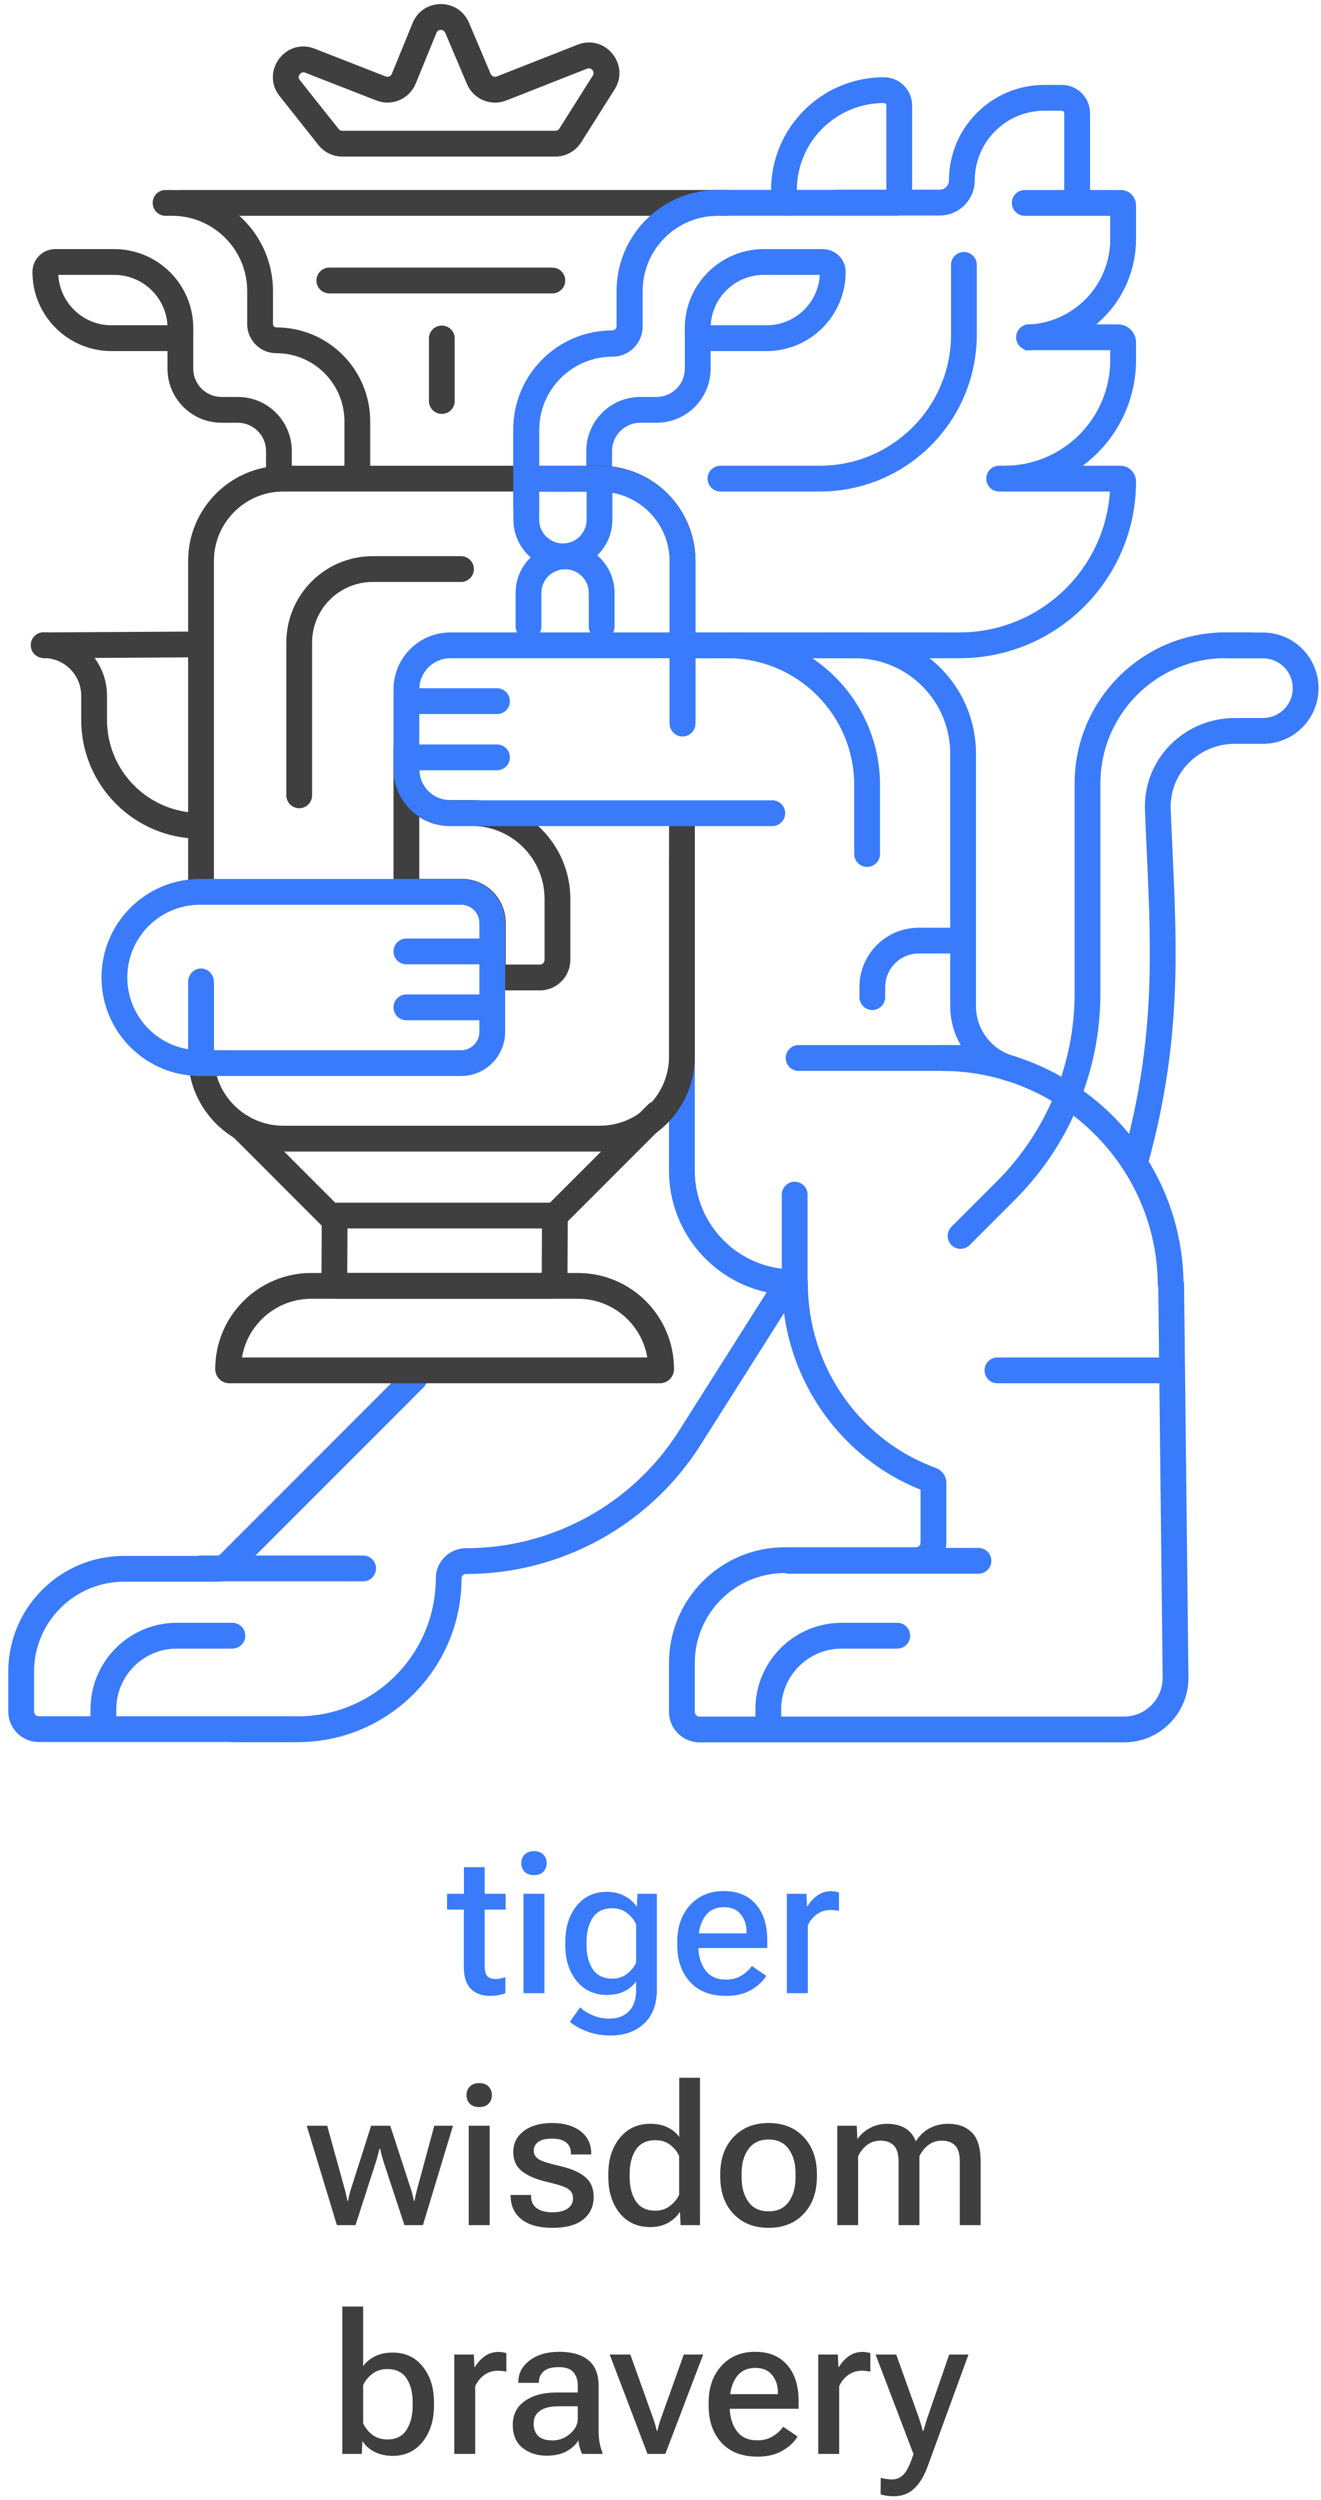 <?xml version="1.0" encoding="UTF-8"?> <svg xmlns="http://www.w3.org/2000/svg" width="156" height="295" viewBox="0 0 156 295" fill="none"> <path fill-rule="evenodd" clip-rule="evenodd" d="M72.848 34.342C72.848 27.751 78.191 22.408 84.782 22.408H93.577V25.453H84.782C79.873 25.453 75.893 29.433 75.893 34.342L75.893 38.533C75.893 40.499 74.3 42.092 72.334 42.092C67.552 42.092 63.675 45.969 63.675 50.752L63.675 56.567L60.629 56.567L60.629 50.752C60.629 44.288 65.87 39.047 72.334 39.047C72.618 39.047 72.848 38.817 72.848 38.533L72.848 34.342ZM82.049 101.316V138.146C82.049 144.582 87.266 149.8 93.702 149.8C94.661 149.8 95.404 150.582 95.404 151.503C95.404 160.928 101.162 169.538 109.904 173L110.571 173.264C111.286 173.548 111.756 174.239 111.756 175.008V182.035C111.756 184.026 110.142 185.64 108.151 185.64H92.673C86.805 185.64 82.049 190.397 82.049 196.264V202.016C82.049 202.325 82.299 202.575 82.608 202.575H132.735C135.277 202.575 137.331 200.499 137.302 197.956L136.778 151.34L139.824 151.305L140.347 197.922C140.395 202.16 136.973 205.621 132.735 205.621H82.608C80.617 205.621 79.003 204.007 79.003 202.016V196.264C79.003 188.715 85.123 182.595 92.673 182.595H108.151C108.46 182.595 108.711 182.344 108.711 182.035V175.803C99.227 172.013 92.888 162.906 92.391 152.787C84.887 152.124 79.003 145.822 79.003 138.146V101.316H82.049Z" fill="#397BFA"></path> <path fill-rule="evenodd" clip-rule="evenodd" d="M144.738 77.672C136.57 77.672 129.949 84.293 129.949 92.461V117.24C129.949 126.366 126.323 135.119 119.87 141.572L114.51 146.932C113.916 147.527 112.952 147.527 112.357 146.932C111.762 146.337 111.762 145.373 112.357 144.779L117.717 139.419C123.599 133.537 126.904 125.559 126.904 117.24V92.461C126.904 82.612 134.888 74.627 144.738 74.627H147.572C148.413 74.627 149.095 75.309 149.095 76.15C149.095 76.99 148.413 77.672 147.572 77.672H144.738Z" fill="#397BFA"></path> <path fill-rule="evenodd" clip-rule="evenodd" d="M143.459 76.169C143.459 75.328 144.141 74.646 144.982 74.646H149.144C152.771 74.646 155.711 77.586 155.711 81.212C155.711 84.839 152.771 87.779 149.144 87.779H145.823C141.52 87.779 138.087 91.26 138.253 95.491C138.317 97.145 138.392 98.767 138.465 100.367C139.009 112.252 139.498 122.954 135.628 137.145C135.407 137.956 134.57 138.435 133.759 138.213C132.947 137.992 132.469 137.155 132.69 136.344C136.428 122.638 135.963 112.4 135.422 100.518C135.349 98.916 135.275 97.284 135.21 95.61C134.974 89.583 139.86 84.734 145.823 84.734H149.144C151.089 84.734 152.665 83.157 152.665 81.212C152.665 79.268 151.089 77.691 149.144 77.691H144.982C144.141 77.691 143.459 77.01 143.459 76.169Z" fill="#397BFA"></path> <path fill-rule="evenodd" clip-rule="evenodd" d="M50.019 161.569C50.614 162.164 50.614 163.128 50.019 163.722L28.137 185.605C27.461 186.281 26.544 186.661 25.588 186.661H14.647C8.779 186.661 4.022 191.417 4.022 197.285V201.976C4.022 202.285 4.273 202.536 4.582 202.536L34.845 202.536C35.685 202.536 36.367 203.217 36.367 204.058C36.367 204.899 35.685 205.581 34.845 205.581L4.582 205.581C2.591 205.581 0.977 203.967 0.977 201.976V197.285C0.977 189.736 7.097 183.615 14.647 183.615H25.588C25.736 183.615 25.878 183.556 25.983 183.452L47.866 161.569C48.461 160.974 49.425 160.974 50.019 161.569Z" fill="#397BFA"></path> <path fill-rule="evenodd" clip-rule="evenodd" d="M85.902 74.633C95.855 74.633 103.922 82.701 103.922 92.653V100.785C103.922 101.626 103.241 102.307 102.4 102.307C101.559 102.307 100.877 101.626 100.877 100.785V92.653C100.877 84.383 94.173 77.678 85.902 77.678V74.633Z" fill="#397BFA"></path> <path fill-rule="evenodd" clip-rule="evenodd" d="M97.238 74.633H100.946C108.85 74.633 115.258 81.041 115.258 88.946V118.738C115.258 121.601 117.244 124.079 120.038 124.704L119.373 127.676C115.189 126.74 112.213 123.026 112.213 118.738V88.946C112.213 82.723 107.169 77.678 100.946 77.678H97.238V74.633Z" fill="#397BFA"></path> <path fill-rule="evenodd" clip-rule="evenodd" d="M136.724 151.749C136.724 137.747 125.243 126.378 111.221 126.378V123.333C126.906 123.333 139.769 136.046 139.769 151.749H136.724Z" fill="#397BFA"></path> <path fill-rule="evenodd" clip-rule="evenodd" d="M27.444 194.553L20.887 194.553C16.936 194.553 13.734 197.756 13.734 201.707V202.996C13.734 203.836 13.052 204.518 12.211 204.518C11.37 204.518 10.688 203.836 10.688 202.996V201.707C10.688 196.074 15.255 191.508 20.887 191.508L27.444 191.508C28.284 191.508 28.966 192.19 28.966 193.031C28.966 193.871 28.285 194.553 27.444 194.553Z" fill="#397BFA"></path> <path fill-rule="evenodd" clip-rule="evenodd" d="M105.961 194.554L99.405 194.554C95.454 194.554 92.251 197.756 92.251 201.707V202.996C92.251 203.837 91.57 204.519 90.729 204.519C89.888 204.519 89.206 203.837 89.206 202.996V201.707C89.206 196.075 93.772 191.508 99.405 191.508L105.961 191.508C106.802 191.508 107.484 192.19 107.484 193.031C107.484 193.872 106.802 194.553 105.961 194.554Z" fill="#397BFA"></path> <path fill-rule="evenodd" clip-rule="evenodd" d="M116.265 161.72C116.265 160.879 116.947 160.197 117.788 160.197H136.934C137.775 160.197 138.457 160.879 138.457 161.72C138.457 162.561 137.775 163.243 136.934 163.243H117.788C116.947 163.243 116.265 162.561 116.265 161.72Z" fill="#397BFA"></path> <path fill-rule="evenodd" clip-rule="evenodd" d="M101.491 116.484C101.491 112.615 104.627 109.48 108.495 109.48H113.297C114.138 109.48 114.819 110.161 114.819 111.002C114.819 111.843 114.138 112.525 113.297 112.525H108.495C106.308 112.525 104.536 114.297 104.536 116.484V117.67C104.536 118.511 103.854 119.193 103.013 119.193C102.172 119.193 101.491 118.511 101.491 117.67V116.484Z" fill="#397BFA"></path> <path fill-rule="evenodd" clip-rule="evenodd" d="M93.769 150.252C94.479 150.702 94.69 151.643 94.24 152.353L82.733 170.515C76.722 180.004 66.252 185.753 55.022 185.753C54.738 185.753 54.509 185.983 54.509 186.262C54.491 196.944 45.827 205.594 35.145 205.594H27.443C26.602 205.594 25.92 204.913 25.92 204.072C25.92 203.231 26.602 202.549 27.443 202.549H35.145C44.147 202.549 51.449 195.259 51.463 186.257C51.467 184.294 53.062 182.707 55.022 182.707C65.211 182.707 74.709 177.491 80.161 168.886L91.667 150.723C92.117 150.013 93.058 149.802 93.769 150.252Z" fill="#397BFA"></path> <path fill-rule="evenodd" clip-rule="evenodd" d="M22.217 185.091C22.217 184.25 22.899 183.568 23.74 183.568H42.886C43.727 183.568 44.409 184.25 44.409 185.091C44.409 185.932 43.727 186.614 42.886 186.614H23.74C22.899 186.614 22.217 185.932 22.217 185.091Z" fill="#397BFA"></path> <path fill-rule="evenodd" clip-rule="evenodd" d="M93.846 139.458C94.687 139.458 95.369 140.14 95.369 140.981V152.032C95.369 152.873 94.687 153.554 93.846 153.554C93.005 153.554 92.324 152.873 92.324 152.032V140.981C92.324 140.14 93.005 139.458 93.846 139.458Z" fill="#397BFA"></path> <path fill-rule="evenodd" clip-rule="evenodd" d="M94.102 22.408H104.67V12.453C104.67 12.291 104.539 12.16 104.377 12.16C98.712 12.16 94.117 16.746 94.102 22.408ZM91.057 22.435C91.057 15.079 97.021 9.115 104.377 9.115C106.221 9.115 107.715 10.609 107.715 12.453V23.584C107.715 24.616 106.878 25.453 105.845 25.453H92.912C91.888 25.453 91.057 24.623 91.057 23.598V22.435Z" fill="#397BFA"></path> <path fill-rule="evenodd" clip-rule="evenodd" d="M62.152 55.855C62.993 55.855 63.675 56.537 63.675 57.378V61.336C63.675 62.881 64.928 64.134 66.473 64.134C68.019 64.134 69.272 62.881 69.272 61.336V57.378C69.272 56.537 69.954 55.855 70.794 55.855C71.635 55.855 72.317 56.537 72.317 57.378V61.336C72.317 64.563 69.701 67.18 66.473 67.18C63.246 67.18 60.629 64.563 60.629 61.336V57.378C60.629 56.537 61.311 55.855 62.152 55.855Z" fill="#397BFA"></path> <path fill-rule="evenodd" clip-rule="evenodd" d="M71.053 75.458C70.212 75.458 69.53 74.777 69.53 73.936L69.53 69.978C69.53 68.432 68.277 67.179 66.732 67.179C65.186 67.179 63.933 68.432 63.933 69.978L63.933 73.936C63.933 74.777 63.252 75.458 62.411 75.458C61.57 75.458 60.888 74.777 60.888 73.936L60.888 69.978C60.888 66.751 63.504 64.134 66.732 64.134C69.959 64.134 72.576 66.751 72.576 69.978L72.576 73.936C72.576 74.777 71.894 75.458 71.053 75.458Z" fill="#397BFA"></path> <path fill-rule="evenodd" clip-rule="evenodd" d="M123.326 13.068C118.79 13.068 115.113 16.745 115.113 21.281C115.113 23.574 113.254 25.433 110.962 25.433H98.711C97.87 25.433 97.188 24.751 97.188 23.91C97.188 23.069 97.87 22.387 98.711 22.387H110.962C111.572 22.387 112.068 21.892 112.068 21.281C112.068 15.063 117.108 10.023 123.326 10.023H125.388C127.231 10.023 128.725 11.517 128.725 13.36V23.91C128.725 24.751 128.044 25.433 127.203 25.433C126.362 25.433 125.68 24.751 125.68 23.91V13.36C125.68 13.199 125.549 13.068 125.388 13.068H123.326Z" fill="#397BFA"></path> <path fill-rule="evenodd" clip-rule="evenodd" d="M82.395 37.605C83.236 37.605 83.918 38.287 83.918 39.128V43.508C83.918 47.032 81.061 49.889 77.537 49.889H75.617C73.774 49.889 72.281 51.383 72.281 53.225V55.751C72.281 56.592 71.599 57.273 70.758 57.273C69.917 57.273 69.235 56.592 69.235 55.751V53.225C69.235 49.701 72.092 46.844 75.617 46.844H77.537C79.379 46.844 80.873 45.35 80.873 43.508V39.128C80.873 38.287 81.554 37.605 82.395 37.605Z" fill="#397BFA"></path> <path fill-rule="evenodd" clip-rule="evenodd" d="M83.924 38.386H90.526C93.885 38.386 96.63 35.755 96.812 32.441H90.21C86.85 32.441 84.106 35.072 83.924 38.386ZM80.869 38.736C80.869 33.578 85.051 29.396 90.21 29.396H97.171C98.66 29.396 99.867 30.602 99.867 32.091C99.867 37.25 95.685 41.431 90.526 41.431H83.564C82.076 41.431 80.869 40.225 80.869 38.736Z" fill="#397BFA"></path> <path fill-rule="evenodd" clip-rule="evenodd" d="M91.659 184.193C91.659 183.352 92.341 182.67 93.182 182.67H115.547C116.388 182.67 117.07 183.352 117.07 184.193C117.07 185.034 116.388 185.715 115.547 185.715H93.182C92.341 185.715 91.659 185.034 91.659 184.193Z" fill="#397BFA"></path> <path fill-rule="evenodd" clip-rule="evenodd" d="M113.83 29.737C114.671 29.737 115.353 30.419 115.353 31.26V39.478C115.353 49.711 107.058 58.006 96.825 58.006L85.077 58.006C84.236 58.006 83.555 57.325 83.555 56.484C83.555 55.643 84.236 54.961 85.077 54.961L96.825 54.961C105.376 54.961 112.308 48.029 112.308 39.478V31.26C112.308 30.419 112.99 29.737 113.83 29.737Z" fill="#397BFA"></path> <path fill-rule="evenodd" clip-rule="evenodd" d="M117.404 56.483C117.404 55.642 118.085 54.961 118.926 54.961H132.295C133.323 54.961 134.157 55.794 134.157 56.823C134.157 68.341 124.819 77.678 113.301 77.678L80.534 77.678C79.693 77.678 79.011 76.996 79.011 76.155C79.011 75.314 79.693 74.633 80.534 74.633L113.301 74.633C122.74 74.633 130.464 67.29 131.073 58.006H118.926C118.085 58.006 117.404 57.324 117.404 56.483Z" fill="#397BFA"></path> <path fill-rule="evenodd" clip-rule="evenodd" d="M119.993 39.803C119.993 38.962 120.675 38.281 121.516 38.281H132.025C133.202 38.281 134.157 39.235 134.157 40.412V42.475C134.157 51.053 127.203 58.006 118.626 58.006H117.991C117.15 58.006 116.469 57.324 116.469 56.483C116.469 55.643 117.15 54.961 117.991 54.961H118.626C125.521 54.961 131.111 49.371 131.111 42.475V41.326H121.516C120.675 41.326 119.993 40.644 119.993 39.803Z" fill="#397BFA"></path> <path fill-rule="evenodd" clip-rule="evenodd" d="M119.492 23.944C119.492 23.103 120.174 22.421 121.015 22.421H132.36C133.352 22.421 134.156 23.225 134.156 24.217V28.21C134.156 35.468 128.272 41.351 121.015 41.351V38.306C126.591 38.306 131.111 33.786 131.111 28.21V25.466H121.015C120.174 25.466 119.492 24.785 119.492 23.944Z" fill="#397BFA"></path> <path fill-rule="evenodd" clip-rule="evenodd" d="M33.456 58.006C28.93 58.006 25.262 61.675 25.262 66.201V104.661C25.262 105.502 24.58 106.183 23.739 106.183C22.898 106.183 22.216 105.502 22.216 104.661V66.201C22.216 59.993 27.249 54.961 33.456 54.961H70.893C77.1 54.961 82.133 59.993 82.133 66.201V85.232C82.133 86.073 81.451 86.754 80.61 86.754C79.769 86.754 79.088 86.073 79.088 85.232V66.201C79.088 61.675 75.418 58.006 70.893 58.006H33.456Z" fill="#3F3F3F"></path> <path fill-rule="evenodd" clip-rule="evenodd" d="M33.456 132.848C28.93 132.848 25.262 129.179 25.262 124.653V116.332C25.262 115.491 24.58 114.81 23.739 114.81C22.898 114.81 22.216 115.491 22.216 116.332V124.653C22.216 130.861 27.249 135.893 33.456 135.893H70.815C77.023 135.893 82.055 130.861 82.055 124.653V96.695C82.055 95.854 81.374 95.172 80.533 95.172C79.692 95.172 79.01 95.854 79.01 96.695V124.653C79.01 129.179 75.341 132.848 70.815 132.848H33.456Z" fill="#3F3F3F"></path> <path fill-rule="evenodd" clip-rule="evenodd" d="M25.415 161.572C25.415 155.306 30.494 150.227 36.76 150.227H68.25C74.516 150.227 79.595 155.306 79.595 161.572C79.595 162.494 78.847 163.242 77.925 163.242H27.085C26.163 163.242 25.415 162.494 25.415 161.572ZM28.573 160.197H76.437C75.782 156.267 72.366 153.272 68.25 153.272H36.76C32.644 153.272 29.228 156.267 28.573 160.197Z" fill="#3F3F3F"></path> <path fill-rule="evenodd" clip-rule="evenodd" d="M37.998 143.787C38.004 142.759 38.839 141.928 39.868 141.928H65.183C66.219 141.928 67.058 142.771 67.052 143.807L67.012 151.412C67.006 152.441 66.171 153.272 65.142 153.272H39.827C38.791 153.272 37.952 152.429 37.958 151.392L37.998 143.787ZM41.037 144.973L41.009 150.227H63.973L64.001 144.973H41.037Z" fill="#3F3F3F"></path> <path fill-rule="evenodd" clip-rule="evenodd" d="M21.301 37.606C20.46 37.606 19.778 38.287 19.778 39.128V43.508C19.778 47.032 22.635 49.889 26.16 49.889H28.08C29.922 49.889 31.416 51.383 31.416 53.225V55.751C31.416 56.592 32.097 57.274 32.938 57.274C33.779 57.274 34.461 56.592 34.461 55.751V53.225C34.461 49.701 31.604 46.844 28.08 46.844H26.16C24.317 46.844 22.824 45.35 22.824 43.508V39.128C22.824 38.287 22.142 37.606 21.301 37.606Z" fill="#3F3F3F"></path> <path fill-rule="evenodd" clip-rule="evenodd" d="M19.773 38.386H13.171C9.811 38.386 7.067 35.755 6.885 32.441H13.487C16.846 32.441 19.591 35.072 19.773 38.386ZM22.828 38.736C22.828 33.578 18.646 29.396 13.487 29.396H6.526C5.037 29.396 3.83 30.603 3.83 32.091C3.83 37.25 8.012 41.432 13.171 41.432H20.132C21.621 41.432 22.828 40.225 22.828 38.736Z" fill="#3F3F3F"></path> <path fill-rule="evenodd" clip-rule="evenodd" d="M52.175 38.42C53.016 38.42 53.698 39.102 53.698 39.943V47.325C53.698 48.166 53.016 48.847 52.175 48.847C51.334 48.847 50.653 48.166 50.653 47.325V39.943C50.653 39.102 51.334 38.42 52.175 38.42Z" fill="#3F3F3F"></path> <path fill-rule="evenodd" clip-rule="evenodd" d="M70.004 8.926C70.293 8.469 69.83 7.908 69.326 8.106L59.781 11.861C57.963 12.576 55.906 11.713 55.143 9.914L52.577 3.866C52.383 3.408 51.732 3.412 51.544 3.872L49.092 9.866C48.346 11.688 46.277 12.575 44.444 11.859L36.049 8.581C35.882 8.516 35.765 8.528 35.68 8.555C35.581 8.588 35.477 8.659 35.395 8.77C35.313 8.881 35.275 9.002 35.274 9.105C35.272 9.195 35.295 9.31 35.407 9.45L39.986 15.221C40.092 15.355 40.254 15.433 40.424 15.433L65.583 15.433C65.775 15.433 65.954 15.335 66.056 15.172L70.004 8.926ZM68.212 5.272C71.455 3.997 74.44 7.607 72.579 10.553L68.63 16.799C67.97 17.845 66.82 18.478 65.583 18.478L40.424 18.478C39.324 18.478 38.284 17.976 37.601 17.114L33.021 11.343C30.733 8.461 33.728 4.406 37.156 5.744L45.551 9.023C45.836 9.134 46.157 8.996 46.273 8.713L48.725 2.719C49.938 -0.247 54.129 -0.274 55.38 2.676L57.946 8.725C58.065 9.004 58.384 9.138 58.666 9.027L68.212 5.272Z" fill="#3F3F3F"></path> <path fill-rule="evenodd" clip-rule="evenodd" d="M18.031 23.943C18.031 23.102 18.712 22.421 19.553 22.421H20.304C26.895 22.421 32.238 27.764 32.238 34.355L32.238 38.246C32.238 38.462 32.413 38.637 32.629 38.637C38.755 38.637 43.72 43.602 43.72 49.728V55.875C43.72 56.716 43.038 57.397 42.197 57.397C41.356 57.397 40.675 56.716 40.675 55.875V49.728C40.675 45.284 37.073 41.682 32.629 41.682C30.732 41.682 29.193 40.144 29.193 38.246L29.193 34.355C29.193 29.446 25.213 25.466 20.304 25.466H19.553C18.712 25.466 18.031 24.784 18.031 23.943Z" fill="#3F3F3F"></path> <path fill-rule="evenodd" clip-rule="evenodd" d="M19.779 23.943C19.779 23.102 20.461 22.421 21.302 22.421H85.728C86.569 22.421 87.25 23.102 87.25 23.943C87.25 24.784 86.569 25.466 85.728 25.466H21.302C20.461 25.466 19.779 24.784 19.779 23.943Z" fill="#3F3F3F"></path> <path fill-rule="evenodd" clip-rule="evenodd" d="M37.367 33.102C37.367 32.261 38.049 31.58 38.89 31.58H65.228C66.069 31.58 66.751 32.261 66.751 33.102C66.751 33.943 66.069 34.625 65.228 34.625H38.89C38.049 34.625 37.367 33.943 37.367 33.102Z" fill="#3F3F3F"></path> <path fill-rule="evenodd" clip-rule="evenodd" d="M44.011 68.679C40.06 68.679 36.857 71.882 36.857 75.833V93.858C36.857 94.699 36.176 95.381 35.335 95.381C34.494 95.381 33.812 94.699 33.812 93.858V75.833C33.812 70.2 38.378 65.634 44.011 65.634H54.44C55.281 65.634 55.963 66.316 55.963 67.156C55.963 67.997 55.281 68.679 54.44 68.679H44.011Z" fill="#3F3F3F"></path> <path fill-rule="evenodd" clip-rule="evenodd" d="M27.424 131.92C28.019 131.325 28.983 131.325 29.578 131.92L40.079 142.421C40.673 143.016 40.673 143.98 40.079 144.574C39.484 145.169 38.52 145.169 37.926 144.574L27.424 134.073C26.83 133.479 26.83 132.515 27.424 131.92Z" fill="#3F3F3F"></path> <path fill-rule="evenodd" clip-rule="evenodd" d="M78.672 130.358C78.077 129.763 77.113 129.763 76.518 130.358L64.455 142.421C63.86 143.016 63.86 143.98 64.455 144.575C65.049 145.169 66.014 145.169 66.608 144.575L78.672 132.511C79.266 131.917 79.266 130.953 78.672 130.358Z" fill="#3F3F3F"></path> <path fill-rule="evenodd" clip-rule="evenodd" d="M87.424 23.944C87.424 23.103 86.742 22.421 85.901 22.421H84.745C78.154 22.421 72.811 27.764 72.811 34.355L72.811 38.481C72.811 38.763 72.582 38.992 72.3 38.992C65.845 38.992 60.612 44.225 60.612 50.68V59.938C60.612 60.779 61.294 61.461 62.135 61.461C62.976 61.461 63.658 60.779 63.658 59.938V50.68C63.658 45.907 67.527 42.037 72.3 42.037C74.264 42.037 75.856 40.445 75.856 38.481L75.856 34.355C75.856 29.446 79.836 25.466 84.745 25.466H85.901C86.742 25.466 87.424 24.785 87.424 23.944Z" fill="#397BFA"></path> <path fill-rule="evenodd" clip-rule="evenodd" d="M49.521 88.085V90.867C49.521 92.829 51.111 94.419 53.073 94.419L55.682 94.419C62.128 94.419 67.354 99.645 67.354 106.091V113.272C67.354 115.263 65.74 116.877 63.749 116.877H58.453V113.831H63.749C64.058 113.831 64.308 113.581 64.308 113.272V106.091C64.308 101.327 60.446 97.465 55.682 97.465L53.073 97.465C49.429 97.465 46.476 94.511 46.476 90.867V88.085H49.521Z" fill="#3F3F3F"></path> <path fill-rule="evenodd" clip-rule="evenodd" d="M47.991 86.863C48.832 86.863 49.513 87.545 49.513 88.386L49.513 105.078C49.513 105.919 48.831 106.601 47.99 106.601C47.15 106.601 46.468 105.919 46.468 105.078L46.468 88.386C46.468 87.545 47.15 86.863 47.991 86.863Z" fill="#3F3F3F"></path> <path fill-rule="evenodd" clip-rule="evenodd" d="M46.657 105.233C46.657 104.392 47.339 103.71 48.18 103.71L54.541 103.71C57.4 103.71 59.717 106.028 59.718 108.887L59.718 115.162C59.718 116.003 59.036 116.685 58.195 116.685C57.354 116.685 56.672 116.003 56.672 115.162L56.672 108.887C56.672 107.71 55.718 106.756 54.541 106.756L48.18 106.756C47.339 106.756 46.657 106.074 46.657 105.233Z" fill="#3F3F3F"></path> <path fill-rule="evenodd" clip-rule="evenodd" d="M92.786 124.855C92.786 124.014 93.467 123.333 94.308 123.333H115.977C116.818 123.333 117.5 124.014 117.5 124.855C117.5 125.696 116.818 126.378 115.977 126.378H94.308C93.467 126.378 92.786 125.696 92.786 124.855Z" fill="#397BFA"></path> <path fill-rule="evenodd" clip-rule="evenodd" d="M47.273 82.744C47.273 81.903 47.955 81.221 48.796 81.221H58.691C59.532 81.221 60.214 81.903 60.214 82.744C60.214 83.585 59.532 84.266 58.691 84.266H48.796C47.955 84.266 47.273 83.585 47.273 82.744Z" fill="#397BFA"></path> <path fill-rule="evenodd" clip-rule="evenodd" d="M46.469 81.361C46.469 77.645 49.481 74.633 53.197 74.633H110.854C111.695 74.633 112.376 75.314 112.376 76.155C112.376 76.996 111.695 77.678 110.854 77.678H53.197C51.163 77.678 49.514 79.327 49.514 81.361V90.762C49.514 92.796 51.163 94.445 53.197 94.445H91.203C92.044 94.445 92.726 95.127 92.726 95.968C92.726 96.809 92.044 97.49 91.203 97.49H53.197C49.481 97.49 46.469 94.478 46.469 90.762V81.361Z" fill="#397BFA"></path> <path fill-rule="evenodd" clip-rule="evenodd" d="M61.005 56.502C61.005 55.661 61.687 54.979 62.527 54.979L70.858 54.979C77.081 54.979 82.125 60.024 82.125 66.246L82.125 85.394C82.125 86.235 81.444 86.917 80.603 86.917C79.762 86.917 79.08 86.235 79.08 85.394L79.08 66.246C79.08 61.706 75.399 58.024 70.858 58.024L62.527 58.024C61.687 58.024 61.005 57.343 61.005 56.502Z" fill="#397BFA"></path> <path fill-rule="evenodd" clip-rule="evenodd" d="M59.408 118.879C59.408 119.72 58.726 120.402 57.885 120.402H47.99C47.149 120.402 46.468 119.72 46.468 118.879C46.468 118.038 47.149 117.356 47.99 117.356H57.885C58.726 117.356 59.408 118.038 59.408 118.879Z" fill="#397BFA"></path> <path fill-rule="evenodd" clip-rule="evenodd" d="M59.408 112.279C59.408 113.12 58.726 113.802 57.885 113.802H47.99C47.149 113.802 46.468 113.12 46.468 112.279C46.468 111.438 47.149 110.756 47.99 110.756H57.885C58.726 110.756 59.408 111.438 59.408 112.279Z" fill="#397BFA"></path> <path fill-rule="evenodd" clip-rule="evenodd" d="M23.615 123.935H54.45C55.643 123.935 56.61 122.967 56.61 121.774V108.933C56.61 107.74 55.643 106.773 54.45 106.773H23.615C18.875 106.773 15.034 110.614 15.034 115.354C15.034 120.093 18.875 123.935 23.615 123.935ZM54.45 126.98H23.615C17.194 126.98 11.988 121.775 11.988 115.354C11.988 108.933 17.194 103.727 23.615 103.727H54.45C57.325 103.727 59.655 106.058 59.655 108.933V121.774C59.655 124.649 57.325 126.98 54.45 126.98Z" fill="#397BFA"></path> <path fill-rule="evenodd" clip-rule="evenodd" d="M23.738 114.292C24.579 114.292 25.261 115.005 25.261 115.885V125.387C25.261 126.267 24.579 126.98 23.738 126.98C22.897 126.98 22.215 126.267 22.215 125.387V115.885C22.215 115.005 22.897 114.292 23.738 114.292Z" fill="#397BFA"></path> <path fill-rule="evenodd" clip-rule="evenodd" d="M47.274 89.379C47.274 88.538 47.956 87.856 48.797 87.856H58.692C59.533 87.856 60.215 88.538 60.215 89.379C60.215 90.22 59.533 90.902 58.692 90.902H48.797C47.956 90.902 47.274 90.22 47.274 89.379Z" fill="#397BFA"></path> <path fill-rule="evenodd" clip-rule="evenodd" d="M25.137 97.452C25.137 98.293 24.456 98.975 23.615 98.975C15.869 98.975 9.59 92.696 9.59 84.95V82.095C9.59 79.644 7.603 77.657 5.152 77.657C4.311 77.657 3.63 76.976 3.63 76.135C3.63 75.294 4.311 74.612 5.152 74.612C9.285 74.612 12.636 77.963 12.636 82.095V84.95C12.636 91.014 17.551 95.929 23.615 95.929C24.456 95.929 25.137 96.611 25.137 97.452Z" fill="#3F3F3F"></path> <path fill-rule="evenodd" clip-rule="evenodd" d="M3.832 76.165C3.827 75.323 4.504 74.638 5.345 74.633L21.965 74.535C22.806 74.53 23.491 75.207 23.496 76.048C23.501 76.889 22.823 77.575 21.983 77.58L5.363 77.678C4.522 77.683 3.837 77.005 3.832 76.165Z" fill="#3F3F3F"></path> <path d="M92.923 235.217V223.487H95.237L95.306 224.964H95.363C95.646 224.476 96.024 224.056 96.497 223.704C96.978 223.353 97.54 223.177 98.181 223.177C98.349 223.177 98.521 223.196 98.697 223.235C98.88 223.265 99.006 223.296 99.075 223.326V225.503C98.93 225.472 98.773 225.449 98.605 225.434C98.445 225.411 98.265 225.4 98.067 225.4C97.456 225.4 96.917 225.572 96.451 225.915C95.985 226.259 95.634 226.694 95.397 227.221V235.217H92.923Z" fill="#397BFA"></path> <path d="M79.978 229.535V229.169C79.978 227.382 80.482 225.934 81.49 224.827C82.498 223.719 83.823 223.166 85.465 223.166C87.099 223.166 88.363 223.685 89.257 224.724C90.158 225.755 90.609 227.172 90.609 228.974V229.89H81.524V228.161H88.157V227.931C88.157 227.145 87.932 226.473 87.481 225.915C87.038 225.35 86.381 225.067 85.511 225.067C84.495 225.067 83.731 225.446 83.22 226.202C82.716 226.958 82.463 227.92 82.463 229.089V229.581C82.463 230.757 82.735 231.723 83.277 232.479C83.819 233.236 84.636 233.614 85.728 233.614C86.439 233.614 87.046 233.457 87.55 233.144C88.062 232.831 88.474 232.453 88.787 232.01L90.483 233.167C90.116 233.793 89.528 234.347 88.718 234.828C87.916 235.301 86.927 235.538 85.751 235.538C83.911 235.538 82.486 234.985 81.478 233.877C80.478 232.77 79.978 231.322 79.978 229.535Z" fill="#397BFA"></path> <path d="M67.296 238.597L68.51 236.879C68.831 237.215 69.301 237.52 69.919 237.795C70.538 238.078 71.225 238.219 71.981 238.219C72.921 238.219 73.677 237.936 74.249 237.371C74.83 236.806 75.12 235.962 75.12 234.839V233.831C74.784 234.312 74.326 234.698 73.746 234.988C73.173 235.279 72.478 235.424 71.66 235.424C70.179 235.424 68.991 234.874 68.098 233.774C67.204 232.674 66.757 231.261 66.757 229.535V229.169C66.757 227.435 67.2 226.018 68.086 224.919C68.98 223.811 70.175 223.257 71.672 223.257C72.466 223.257 73.169 223.425 73.78 223.762C74.398 224.09 74.857 224.495 75.155 224.976H75.212L75.281 223.487H77.572V234.771C77.572 236.527 77.068 237.871 76.06 238.803C75.051 239.743 73.734 240.212 72.107 240.212C71.122 240.212 70.213 240.06 69.381 239.754C68.548 239.449 67.853 239.063 67.296 238.597ZM69.266 229.57C69.266 230.708 69.511 231.647 69.999 232.388C70.496 233.129 71.263 233.499 72.302 233.499C72.997 233.499 73.585 233.308 74.066 232.926C74.555 232.537 74.906 232.094 75.12 231.597V227.107C74.899 226.595 74.544 226.148 74.055 225.766C73.574 225.384 72.986 225.194 72.291 225.194C71.26 225.194 70.496 225.568 69.999 226.316C69.511 227.065 69.266 228.004 69.266 229.134V229.57Z" fill="#397BFA"></path> <path d="M61.82 235.217V223.487H64.294V235.217H61.82ZM61.556 219.866C61.556 219.469 61.686 219.137 61.946 218.87C62.205 218.595 62.576 218.457 63.057 218.457C63.538 218.457 63.908 218.595 64.168 218.87C64.428 219.137 64.558 219.469 64.558 219.866C64.558 220.271 64.428 220.611 64.168 220.886C63.908 221.153 63.538 221.287 63.057 221.287C62.576 221.287 62.205 221.153 61.946 220.886C61.686 220.611 61.556 220.271 61.556 219.866Z" fill="#397BFA"></path> <path d="M52.792 225.354V223.487H59.712V225.354H52.792ZM54.774 232.067V224.449L54.786 224.151V220.348H57.237V231.975C57.237 232.571 57.34 232.984 57.547 233.213C57.761 233.434 58.089 233.545 58.532 233.545C58.73 233.545 58.925 233.526 59.116 233.488C59.307 233.442 59.494 233.385 59.678 233.316V235.218C59.494 235.302 59.242 235.374 58.921 235.435C58.608 235.504 58.261 235.538 57.879 235.538C56.932 235.538 56.176 235.263 55.611 234.713C55.053 234.164 54.774 233.281 54.774 232.067Z" fill="#397BFA"></path> <path d="M103.994 294.355L104.006 292.408C104.204 292.469 104.422 292.515 104.659 292.545C104.895 292.583 105.124 292.603 105.346 292.603C105.881 292.61 106.339 292.408 106.721 291.995C107.11 291.591 107.5 290.781 107.889 289.567L107.855 289.555L103.398 277.859H105.839L108.531 285.374C108.63 285.664 108.714 285.931 108.783 286.176C108.859 286.412 108.924 286.645 108.977 286.875H109.046C109.107 286.645 109.176 286.412 109.252 286.176C109.329 285.931 109.413 285.66 109.504 285.362L112.094 277.859H114.373L109.55 291.056C109.123 292.217 108.588 293.095 107.946 293.691C107.305 294.287 106.507 294.584 105.552 294.584C105.224 294.584 104.934 294.565 104.682 294.527C104.437 294.489 104.208 294.432 103.994 294.355Z" fill="#3F3F3F"></path> <path d="M96.628 289.59V277.859H98.942L99.011 279.337H99.068C99.351 278.848 99.729 278.428 100.202 278.076C100.683 277.725 101.245 277.549 101.886 277.549C102.054 277.549 102.226 277.569 102.402 277.607C102.585 277.637 102.711 277.668 102.78 277.698V279.875C102.635 279.844 102.478 279.822 102.31 279.806C102.15 279.783 101.97 279.772 101.772 279.772C101.161 279.772 100.622 279.944 100.156 280.287C99.691 280.631 99.339 281.066 99.102 281.593V289.59H96.628Z" fill="#3F3F3F"></path> <path d="M83.683 283.907V283.541C83.683 281.754 84.187 280.306 85.195 279.199C86.203 278.092 87.528 277.538 89.17 277.538C90.804 277.538 92.068 278.057 92.962 279.096C93.863 280.127 94.314 281.544 94.314 283.346V284.263H85.229V282.533H91.862V282.304C91.862 281.517 91.637 280.845 91.186 280.287C90.743 279.722 90.087 279.44 89.216 279.44C88.2 279.44 87.436 279.818 86.925 280.574C86.421 281.33 86.169 282.292 86.169 283.461V283.953C86.169 285.129 86.44 286.096 86.982 286.852C87.524 287.608 88.341 287.986 89.433 287.986C90.144 287.986 90.751 287.829 91.255 287.516C91.767 287.203 92.179 286.825 92.492 286.382L94.188 287.539C93.821 288.165 93.233 288.719 92.424 289.2C91.622 289.674 90.633 289.91 89.456 289.91C87.616 289.91 86.192 289.357 85.183 288.249C84.183 287.142 83.683 285.695 83.683 283.907Z" fill="#3F3F3F"></path> <path d="M71.998 277.859H74.438L77.153 285.443C77.26 285.733 77.344 286.004 77.405 286.256C77.474 286.508 77.527 286.714 77.565 286.875H77.622C77.661 286.714 77.714 286.508 77.783 286.256C77.852 286.004 77.936 285.733 78.035 285.443L80.75 277.859H83.041L78.573 289.59H76.465L71.998 277.859Z" fill="#3F3F3F"></path> <path d="M60.553 286.164C60.553 284.95 61.027 284.011 61.974 283.346C62.928 282.682 64.15 282.346 65.64 282.338H68.229V281.525C68.229 280.868 68.057 280.341 67.713 279.944C67.377 279.547 66.797 279.348 65.972 279.348C65.155 279.348 64.563 279.516 64.196 279.852C63.83 280.18 63.646 280.585 63.646 281.066V281.204H61.218V281.043C61.218 280.074 61.657 279.249 62.535 278.569C63.413 277.882 64.59 277.538 66.064 277.538C67.53 277.538 68.668 277.866 69.477 278.523C70.287 279.18 70.692 280.188 70.692 281.548V286.875C70.692 287.363 70.73 287.829 70.806 288.272C70.89 288.708 71.001 289.086 71.138 289.406V289.59H68.744C68.645 289.399 68.553 289.158 68.469 288.868C68.385 288.57 68.332 288.272 68.309 287.974C68.049 288.448 67.603 288.872 66.969 289.246C66.335 289.613 65.529 289.796 64.551 289.796C63.413 289.796 62.463 289.487 61.699 288.868C60.935 288.249 60.553 287.348 60.553 286.164ZM63.016 285.992C63.016 286.619 63.196 287.111 63.555 287.47C63.921 287.822 64.483 287.997 65.239 287.997C66.025 287.997 66.72 287.734 67.324 287.207C67.927 286.68 68.229 286.096 68.229 285.454V283.965H66.006C65.006 283.965 64.257 284.144 63.761 284.503C63.264 284.862 63.016 285.359 63.016 285.992Z" fill="#3F3F3F"></path> <path d="M53.645 289.59V277.859H55.959L56.028 279.337H56.085C56.368 278.848 56.746 278.428 57.219 278.076C57.7 277.725 58.262 277.549 58.903 277.549C59.071 277.549 59.243 277.569 59.419 277.607C59.602 277.637 59.728 277.668 59.797 277.698V279.875C59.652 279.844 59.495 279.822 59.327 279.806C59.167 279.783 58.987 279.772 58.789 279.772C58.178 279.772 57.639 279.944 57.173 280.287C56.708 280.631 56.356 281.066 56.12 281.593V289.59H53.645Z" fill="#3F3F3F"></path> <path d="M40.425 289.59V272.199H42.888V279.222C43.254 278.733 43.724 278.348 44.297 278.065C44.877 277.775 45.569 277.63 46.37 277.63C47.86 277.63 49.044 278.179 49.922 279.279C50.808 280.379 51.251 281.792 51.251 283.518V283.885C51.251 285.603 50.808 287.023 49.922 288.146C49.036 289.261 47.848 289.819 46.359 289.819C45.557 289.819 44.843 289.658 44.217 289.338C43.598 289.017 43.144 288.616 42.853 288.135H42.796L42.727 289.59H40.425ZM42.888 285.981C43.109 286.477 43.461 286.92 43.942 287.31C44.431 287.692 45.038 287.883 45.763 287.883C46.771 287.883 47.516 287.508 47.997 286.76C48.486 286.004 48.73 285.057 48.73 283.919V283.484C48.73 282.346 48.49 281.41 48.009 280.677C47.528 279.944 46.768 279.577 45.729 279.577C45.026 279.577 44.431 279.772 43.942 280.161C43.453 280.543 43.102 280.979 42.888 281.467V285.981Z" fill="#3F3F3F"></path> <path d="M98.874 262.59V250.859H101.176L101.245 252.371H101.302C101.699 251.829 102.196 251.405 102.791 251.099C103.387 250.786 104.044 250.63 104.762 250.63C105.571 250.63 106.266 250.794 106.847 251.122C107.427 251.451 107.855 251.958 108.13 252.646H108.187C108.638 251.966 109.18 251.462 109.814 251.134C110.456 250.798 111.173 250.63 111.968 250.63C113.152 250.63 114.087 250.973 114.774 251.661C115.462 252.34 115.805 253.486 115.805 255.097V262.59H113.342V255.074C113.342 254.196 113.159 253.57 112.793 253.196C112.426 252.814 111.899 252.623 111.212 252.623C110.608 252.623 110.085 252.791 109.642 253.127C109.199 253.463 108.844 253.906 108.577 254.456V262.59H106.114V255.086C106.114 254.2 105.927 253.57 105.552 253.196C105.186 252.814 104.655 252.623 103.96 252.623C103.364 252.623 102.845 252.791 102.402 253.127C101.959 253.463 101.604 253.906 101.337 254.456V262.59H98.874Z" fill="#3F3F3F"></path> <path d="M85.058 256.907V256.541C85.058 254.746 85.577 253.299 86.616 252.199C87.662 251.092 89.044 250.538 90.763 250.538C92.489 250.538 93.871 251.092 94.91 252.199C95.948 253.299 96.468 254.746 96.468 256.541V256.907C96.468 258.702 95.948 260.153 94.91 261.261C93.871 262.361 92.489 262.91 90.763 262.91C89.044 262.91 87.662 262.361 86.616 261.261C85.577 260.153 85.058 258.702 85.058 256.907ZM87.578 256.484V256.965C87.578 258.141 87.849 259.103 88.391 259.852C88.934 260.592 89.724 260.963 90.763 260.963C91.809 260.963 92.6 260.592 93.134 259.852C93.676 259.103 93.948 258.141 93.948 256.965V256.484C93.948 255.307 93.676 254.349 93.134 253.608C92.592 252.86 91.801 252.485 90.763 252.485C89.724 252.485 88.934 252.86 88.391 253.608C87.849 254.349 87.578 255.307 87.578 256.484Z" fill="#3F3F3F"></path> <path d="M71.837 256.907V256.541C71.837 254.822 72.288 253.41 73.189 252.302C74.098 251.187 75.297 250.63 76.786 250.63C77.596 250.63 78.287 250.775 78.86 251.065C79.433 251.348 79.883 251.722 80.212 252.188V245.199H82.663V262.59H80.372L80.303 261.077H80.246C79.956 261.559 79.509 261.971 78.906 262.315C78.302 262.651 77.596 262.819 76.786 262.819C75.267 262.819 74.06 262.265 73.166 261.158C72.28 260.043 71.837 258.626 71.837 256.907ZM74.358 256.942C74.358 258.08 74.602 259.023 75.091 259.771C75.587 260.512 76.351 260.883 77.382 260.883C78.07 260.883 78.654 260.692 79.135 260.31C79.624 259.928 79.979 259.489 80.2 258.992V254.433C79.986 253.937 79.639 253.501 79.158 253.127C78.677 252.753 78.085 252.566 77.382 252.566C76.351 252.566 75.587 252.94 75.091 253.688C74.602 254.437 74.358 255.376 74.358 256.507V256.942Z" fill="#3F3F3F"></path> <path d="M60.301 259.027H62.718V259.164C62.718 259.813 62.948 260.295 63.406 260.608C63.864 260.921 64.475 261.077 65.239 261.077C66.01 261.077 66.606 260.932 67.026 260.642C67.454 260.344 67.668 259.943 67.668 259.439C67.668 258.943 67.477 258.569 67.095 258.317C66.713 258.065 65.899 257.793 64.654 257.503C63.341 257.205 62.337 256.781 61.642 256.232C60.954 255.682 60.611 254.926 60.611 253.963C60.611 252.94 61.023 252.115 61.848 251.489C62.68 250.855 63.795 250.538 65.193 250.538C66.591 250.538 67.71 250.859 68.55 251.5C69.397 252.142 69.821 253.02 69.821 254.135V254.25H67.415V254.101C67.415 253.543 67.228 253.119 66.854 252.829C66.487 252.531 65.93 252.382 65.181 252.382C64.441 252.382 63.895 252.516 63.543 252.783C63.2 253.043 63.028 253.387 63.028 253.814C63.028 254.234 63.23 254.57 63.635 254.822C64.04 255.067 64.868 255.33 66.121 255.613C67.427 255.911 68.416 256.339 69.088 256.896C69.768 257.454 70.108 258.24 70.108 259.256C70.108 260.363 69.699 261.249 68.882 261.914C68.072 262.578 66.862 262.91 65.25 262.91C63.654 262.91 62.432 262.574 61.584 261.902C60.737 261.23 60.309 260.31 60.301 259.141V259.027Z" fill="#3F3F3F"></path> <path d="M55.352 262.59V250.859H57.827V262.59H55.352ZM55.089 247.239C55.089 246.841 55.219 246.509 55.478 246.242C55.738 245.967 56.108 245.83 56.59 245.83C57.071 245.83 57.441 245.967 57.701 246.242C57.961 246.509 58.09 246.841 58.09 247.239C58.09 247.643 57.961 247.983 57.701 248.258C57.441 248.526 57.071 248.659 56.59 248.659C56.108 248.659 55.738 248.526 55.478 248.258C55.219 247.983 55.089 247.643 55.089 247.239Z" fill="#3F3F3F"></path> <path d="M36.221 250.859H38.638L40.677 258.225C40.761 258.523 40.826 258.782 40.872 259.004C40.925 259.218 40.979 259.462 41.032 259.737H41.101C41.154 259.462 41.204 259.218 41.25 259.004C41.303 258.782 41.38 258.523 41.479 258.225L43.828 250.859H46.084L48.49 258.225C48.589 258.523 48.666 258.782 48.719 259.004C48.773 259.225 48.826 259.47 48.88 259.737H48.948C49.002 259.47 49.051 259.225 49.097 259.004C49.151 258.775 49.216 258.515 49.292 258.225L51.285 250.859H53.496L49.945 262.59H47.757L45.328 255.212C45.244 254.937 45.164 254.662 45.088 254.387C45.011 254.105 44.943 253.826 44.881 253.551H44.824C44.755 253.826 44.683 254.105 44.606 254.387C44.538 254.662 44.458 254.937 44.366 255.212L41.983 262.59H39.783L36.221 250.859Z" fill="#3F3F3F"></path> </svg> 